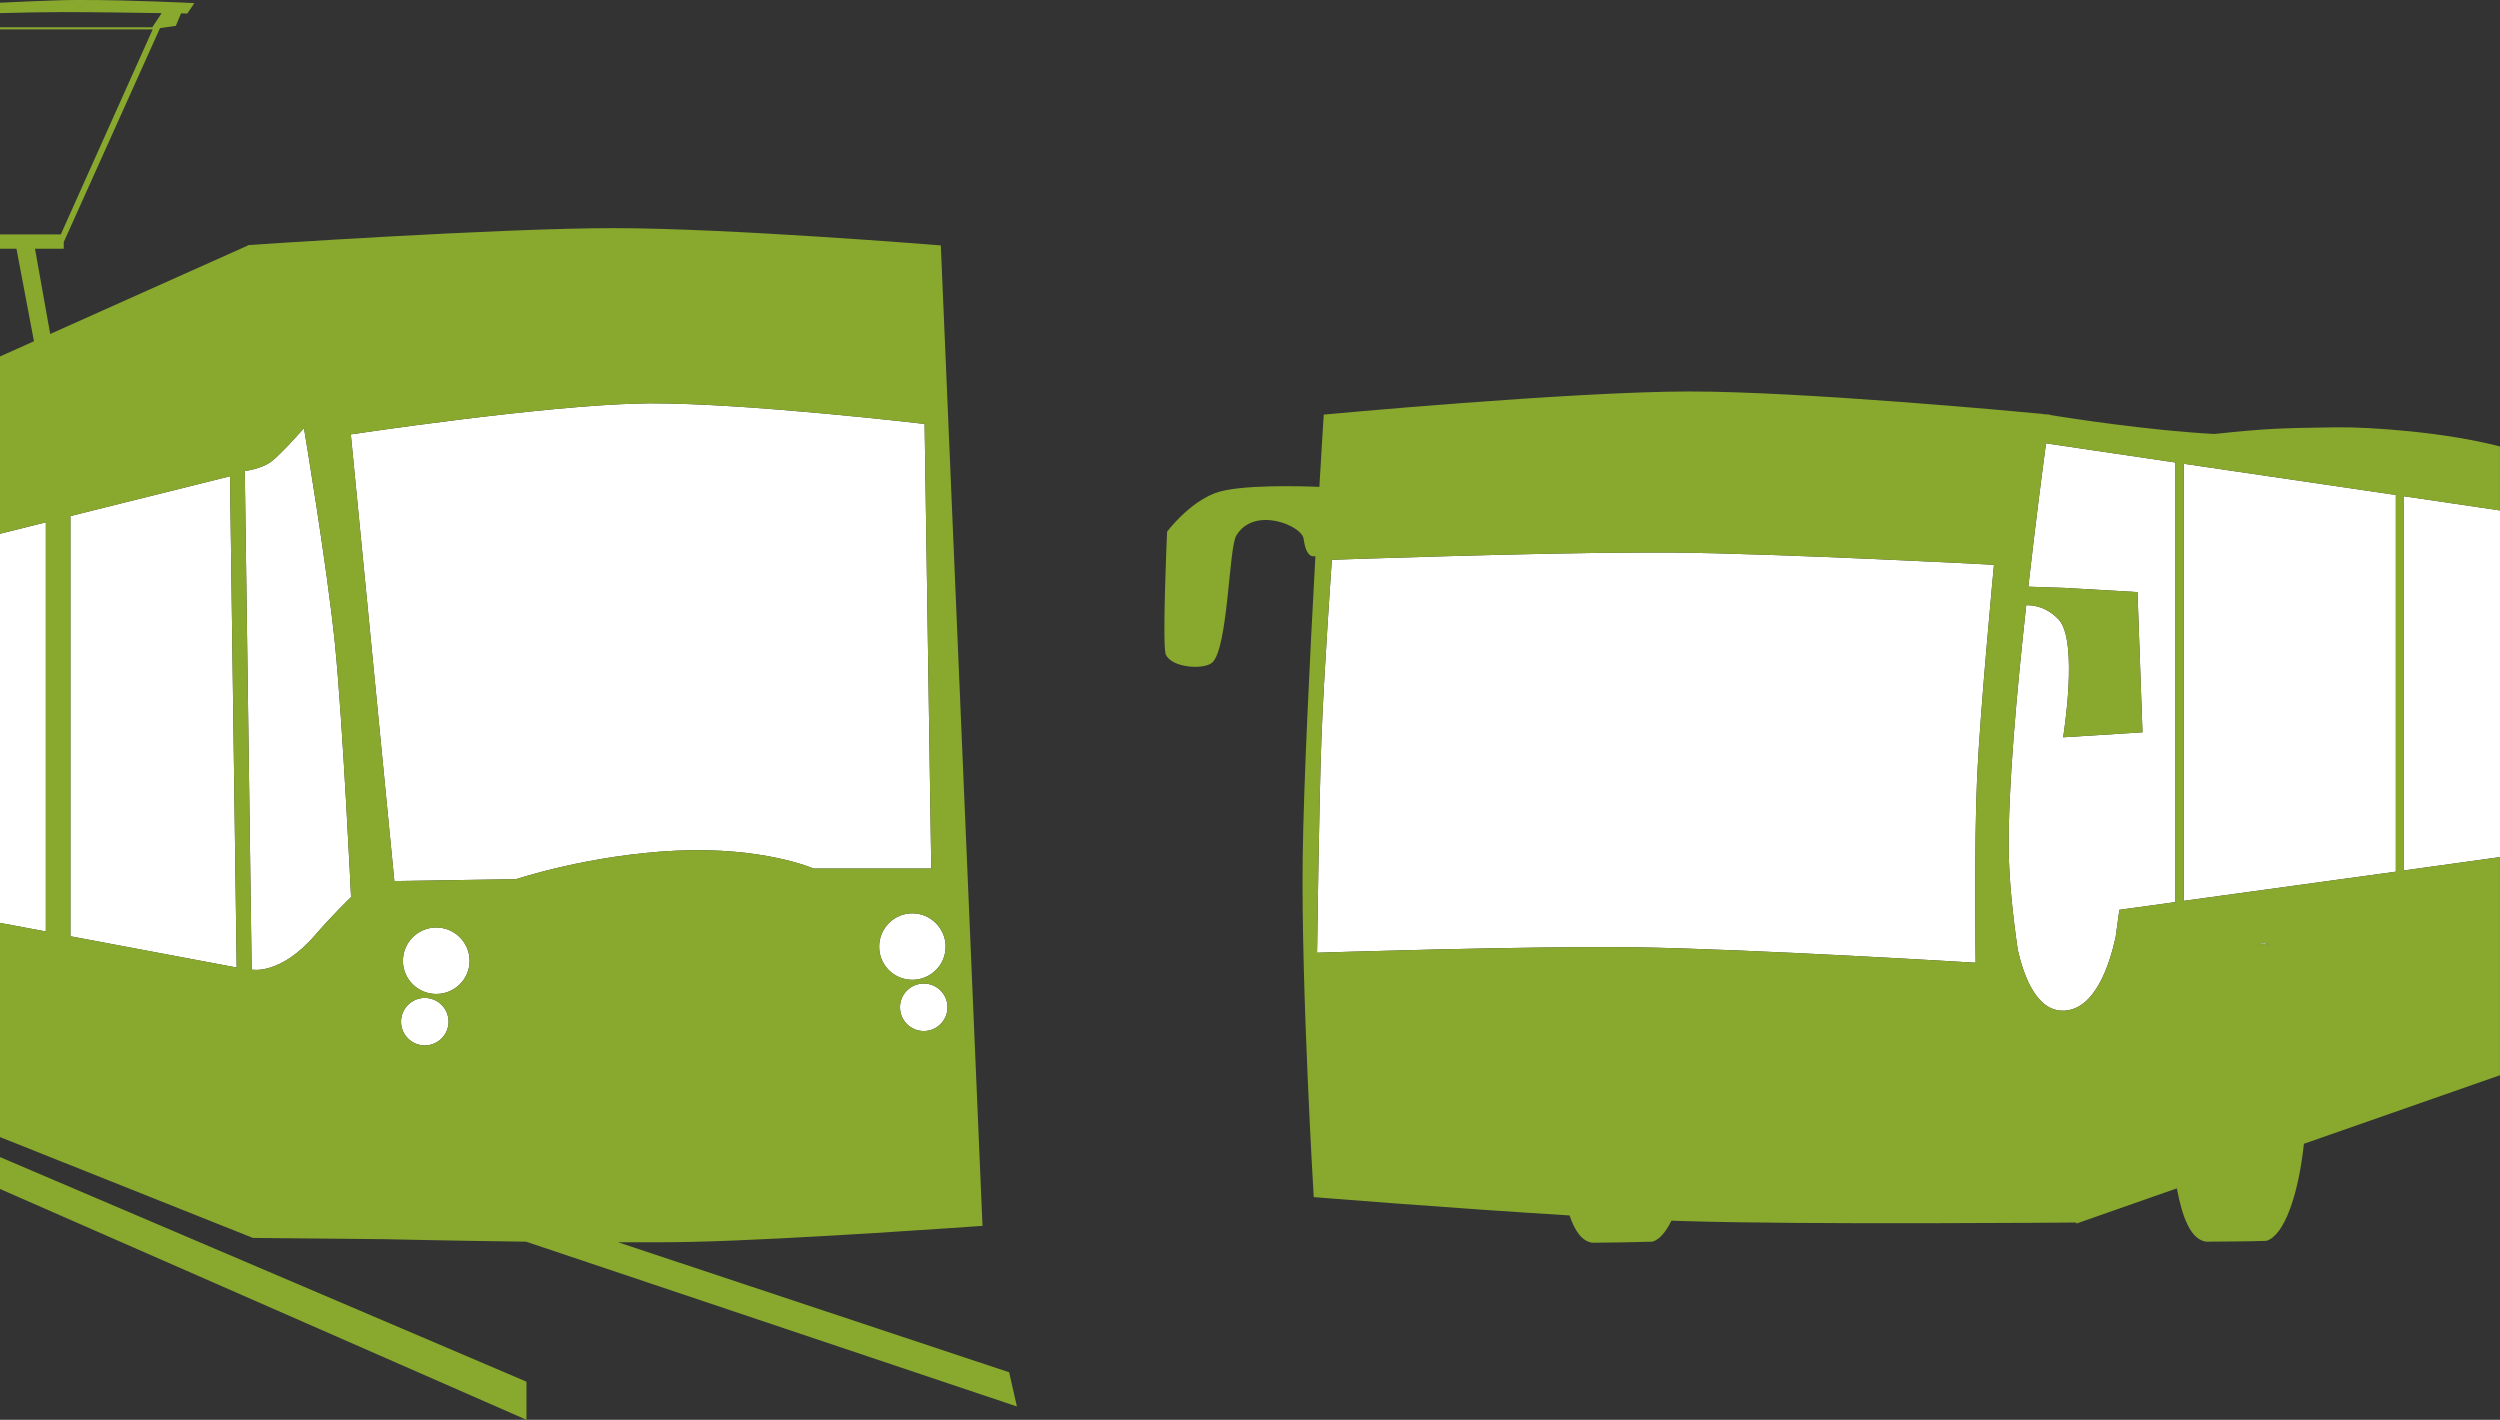 <?xml version="1.0" encoding="UTF-8" standalone="no"?>
<!-- Created with Inkscape (http://www.inkscape.org/) -->

<svg
   xmlns:dc="http://purl.org/dc/elements/1.1/"
   xmlns:cc="http://creativecommons.org/ns#"
   xmlns:rdf="http://www.w3.org/1999/02/22-rdf-syntax-ns#"
   xmlns:svg="http://www.w3.org/2000/svg"
   xmlns="http://www.w3.org/2000/svg"
   xmlns:sodipodi="http://sodipodi.sourceforge.net/DTD/sodipodi-0.dtd"
   xmlns:inkscape="http://www.inkscape.org/namespaces/inkscape"
   id="svg2"
   version="1.1"
   inkscape:version="0.48.4 r9939"
   width="375"
   height="212.969"
   xml:space="preserve"
   sodipodi:docname="urabstimmung_VMT.svg"><rect width="100%" height="100%" fill="#333333" stroke="none"/><defs
     id="defs6"><clipPath
       clipPathUnits="userSpaceOnUse"
       id="clipPath16"><path
         d="m 0,0 841.89,0 0,1190.551 -841.89,0 L 0,0 z"
         id="path18"
         inkscape:connector-curvature="0" /></clipPath><clipPath
       clipPathUnits="userSpaceOnUse"
       id="clipPath24"><path
         d="m -718.885,565.094 1641.145,0 0,-598.3 -1641.145,0 0,598.3 z"
         id="path26"
         inkscape:connector-curvature="0" /></clipPath><clipPath
       clipPathUnits="userSpaceOnUse"
       id="clipPath28"><path
         d="m -717.885,-32.206 1639.144,0 0,596.3 -1639.144,0 0,-596.3 z"
         id="path30"
         inkscape:connector-curvature="0" /></clipPath><clipPath
       clipPathUnits="userSpaceOnUse"
       id="clipPath32"><path
         d="m -717.885,-32.206 1639.144,0 0,596.3 -1639.144,0 0,-596.3 z"
         id="path34"
         inkscape:connector-curvature="0" /></clipPath><clipPath
       clipPathUnits="userSpaceOnUse"
       id="clipPath36"><path
         d="m -717.885,-32.206 1639.144,0 0,596.3 -1639.144,0 0,-596.3 z"
         id="path38"
         inkscape:connector-curvature="0" /></clipPath><clipPath
       clipPathUnits="userSpaceOnUse"
       id="clipPath40"><path
         d="m -717.885,-32.206 1639.144,0 0,596.3 -1639.144,0 0,-596.3 z"
         id="path42"
         inkscape:connector-curvature="0" /></clipPath><clipPath
       clipPathUnits="userSpaceOnUse"
       id="clipPath44"><path
         d="m -717.885,-32.206 1639.144,0 0,596.3 -1639.144,0 0,-596.3 z"
         id="path46"
         inkscape:connector-curvature="0" /></clipPath><clipPath
       clipPathUnits="userSpaceOnUse"
       id="clipPath48"><path
         d="m -717.885,-32.206 1639.144,0 0,596.3 -1639.144,0 0,-596.3 z"
         id="path50"
         inkscape:connector-curvature="0" /></clipPath><clipPath
       clipPathUnits="userSpaceOnUse"
       id="clipPath52"><path
         d="m -717.885,-32.206 1639.144,0 0,596.3 -1639.144,0 0,-596.3 z"
         id="path54"
         inkscape:connector-curvature="0" /></clipPath><clipPath
       clipPathUnits="userSpaceOnUse"
       id="clipPath56"><path
         d="m -717.885,-32.206 1639.144,0 0,596.3 -1639.144,0 0,-596.3 z"
         id="path58"
         inkscape:connector-curvature="0" /></clipPath><clipPath
       clipPathUnits="userSpaceOnUse"
       id="clipPath60"><path
         d="m -717.885,-32.206 1639.144,0 0,596.3 -1639.144,0 0,-596.3 z"
         id="path62"
         inkscape:connector-curvature="0" /></clipPath><clipPath
       clipPathUnits="userSpaceOnUse"
       id="clipPath64"><path
         d="m -717.885,-32.206 1639.144,0 0,596.3 -1639.144,0 0,-596.3 z"
         id="path66"
         inkscape:connector-curvature="0" /></clipPath><clipPath
       clipPathUnits="userSpaceOnUse"
       id="clipPath68"><path
         d="m -717.885,-32.206 1639.144,0 0,596.3 -1639.144,0 0,-596.3 z"
         id="path70"
         inkscape:connector-curvature="0" /></clipPath><clipPath
       clipPathUnits="userSpaceOnUse"
       id="clipPath72"><path
         d="m -717.885,-32.206 1639.144,0 0,596.3 -1639.144,0 0,-596.3 z"
         id="path74"
         inkscape:connector-curvature="0" /></clipPath><clipPath
       clipPathUnits="userSpaceOnUse"
       id="clipPath76"><path
         d="m -717.885,-32.206 1639.144,0 0,596.3 -1639.144,0 0,-596.3 z"
         id="path78"
         inkscape:connector-curvature="0" /></clipPath><clipPath
       clipPathUnits="userSpaceOnUse"
       id="clipPath80"><path
         d="m -717.885,-32.206 1639.144,0 0,596.3 -1639.144,0 0,-596.3 z"
         id="path82"
         inkscape:connector-curvature="0" /></clipPath><clipPath
       clipPathUnits="userSpaceOnUse"
       id="clipPath84"><path
         d="m -717.885,-32.206 1639.144,0 0,596.3 -1639.144,0 0,-596.3 z"
         id="path86"
         inkscape:connector-curvature="0" /></clipPath><clipPath
       clipPathUnits="userSpaceOnUse"
       id="clipPath88"><path
         d="m -717.885,-32.206 1639.144,0 0,596.3 -1639.144,0 0,-596.3 z"
         id="path90"
         inkscape:connector-curvature="0" /></clipPath><clipPath
       clipPathUnits="userSpaceOnUse"
       id="clipPath92"><path
         d="m -717.885,-32.206 1639.144,0 0,596.3 -1639.144,0 0,-596.3 z"
         id="path94"
         inkscape:connector-curvature="0" /></clipPath><clipPath
       clipPathUnits="userSpaceOnUse"
       id="clipPath96"><path
         d="m -717.885,-32.206 1639.144,0 0,596.3 -1639.144,0 0,-596.3 z"
         id="path98"
         inkscape:connector-curvature="0" /></clipPath><clipPath
       clipPathUnits="userSpaceOnUse"
       id="clipPath100"><path
         d="m -717.885,-32.206 1639.144,0 0,596.3 -1639.144,0 0,-596.3 z"
         id="path102"
         inkscape:connector-curvature="0" /></clipPath><clipPath
       clipPathUnits="userSpaceOnUse"
       id="clipPath104"><path
         d="m -717.885,-32.206 1639.144,0 0,596.3 -1639.144,0 0,-596.3 z"
         id="path106"
         inkscape:connector-curvature="0" /></clipPath><clipPath
       clipPathUnits="userSpaceOnUse"
       id="clipPath108"><path
         d="m -717.885,-32.206 1639.144,0 0,596.3 -1639.144,0 0,-596.3 z"
         id="path110"
         inkscape:connector-curvature="0" /></clipPath><clipPath
       clipPathUnits="userSpaceOnUse"
       id="clipPath112"><path
         d="m -717.885,-32.206 1639.144,0 0,596.3 -1639.144,0 0,-596.3 z"
         id="path114"
         inkscape:connector-curvature="0" /></clipPath><clipPath
       clipPathUnits="userSpaceOnUse"
       id="clipPath116"><path
         d="m -717.885,-32.206 1639.144,0 0,596.3 -1639.144,0 0,-596.3 z"
         id="path118"
         inkscape:connector-curvature="0" /></clipPath><clipPath
       clipPathUnits="userSpaceOnUse"
       id="clipPath120"><path
         d="m -717.885,-32.206 1639.144,0 0,596.3 -1639.144,0 0,-596.3 z"
         id="path122"
         inkscape:connector-curvature="0" /></clipPath><clipPath
       clipPathUnits="userSpaceOnUse"
       id="clipPath124"><path
         d="m -717.885,-32.206 1639.144,0 0,596.3 -1639.144,0 0,-596.3 z"
         id="path126"
         inkscape:connector-curvature="0" /></clipPath><clipPath
       clipPathUnits="userSpaceOnUse"
       id="clipPath128"><path
         d="m -717.885,-32.206 1639.144,0 0,596.3 -1639.144,0 0,-596.3 z"
         id="path130"
         inkscape:connector-curvature="0" /></clipPath><clipPath
       clipPathUnits="userSpaceOnUse"
       id="clipPath132"><path
         d="m -717.885,-32.206 1639.144,0 0,596.3 -1639.144,0 0,-596.3 z"
         id="path134"
         inkscape:connector-curvature="0" /></clipPath><clipPath
       clipPathUnits="userSpaceOnUse"
       id="clipPath136"><path
         d="m -717.885,-32.206 1639.144,0 0,596.3 -1639.144,0 0,-596.3 z"
         id="path138"
         inkscape:connector-curvature="0" /></clipPath><clipPath
       clipPathUnits="userSpaceOnUse"
       id="clipPath140"><path
         d="m -717.885,-32.206 1639.144,0 0,596.3 -1639.144,0 0,-596.3 z"
         id="path142"
         inkscape:connector-curvature="0" /></clipPath><clipPath
       clipPathUnits="userSpaceOnUse"
       id="clipPath1742"><path
         d="m 512.504,1024.458 329.386,0 0,166.093 -329.386,0 0,-166.093 z"
         id="path1744"
         inkscape:connector-curvature="0" /></clipPath><clipPath
       clipPathUnits="userSpaceOnUse"
       id="clipPath2284"><path
         d="m 512.504,1024.458 329.386,0 0,166.093 -329.386,0 0,-166.093 z"
         id="path2286"
         inkscape:connector-curvature="0" /></clipPath><clipPath
       clipPathUnits="userSpaceOnUse"
       id="clipPath2300"><path
         d="m 512.504,1024.458 329.386,0 0,166.093 -329.386,0 0,-166.093 z"
         id="path2302"
         inkscape:connector-curvature="0" /></clipPath><clipPath
       clipPathUnits="userSpaceOnUse"
       id="clipPath2316"><path
         d="m 512.504,1024.458 329.386,0 0,166.093 -329.386,0 0,-166.093 z"
         id="path2318"
         inkscape:connector-curvature="0" /></clipPath><clipPath
       clipPathUnits="userSpaceOnUse"
       id="clipPath2332"><path
         d="m 512.504,1024.458 329.386,0 0,166.093 -329.386,0 0,-166.093 z"
         id="path2334"
         inkscape:connector-curvature="0" /></clipPath><clipPath
       clipPathUnits="userSpaceOnUse"
       id="clipPath2348"><path
         d="m 512.504,1024.458 329.386,0 0,166.093 -329.386,0 0,-166.093 z"
         id="path2350"
         inkscape:connector-curvature="0" /></clipPath><clipPath
       clipPathUnits="userSpaceOnUse"
       id="clipPath2364"><path
         d="m 512.504,1024.458 329.386,0 0,166.093 -329.386,0 0,-166.093 z"
         id="path2366"
         inkscape:connector-curvature="0" /></clipPath><clipPath
       clipPathUnits="userSpaceOnUse"
       id="clipPath2380"><path
         d="m 512.504,1024.458 329.386,0 0,166.093 -329.386,0 0,-166.093 z"
         id="path2382"
         inkscape:connector-curvature="0" /></clipPath><clipPath
       clipPathUnits="userSpaceOnUse"
       id="clipPath2396"><path
         d="m 512.504,1024.458 329.386,0 0,166.093 -329.386,0 0,-166.093 z"
         id="path2398"
         inkscape:connector-curvature="0" /></clipPath><clipPath
       clipPathUnits="userSpaceOnUse"
       id="clipPath2414"><path
         d="m 512.504,1024.458 329.386,0 0,166.093 -329.386,0 0,-166.093 z"
         id="path2416"
         inkscape:connector-curvature="0" /></clipPath><clipPath
       clipPathUnits="userSpaceOnUse"
       id="clipPath2430"><path
         d="m 512.504,1024.458 329.386,0 0,166.093 -329.386,0 0,-166.093 z"
         id="path2432"
         inkscape:connector-curvature="0" /></clipPath><clipPath
       clipPathUnits="userSpaceOnUse"
       id="clipPath2446"><path
         d="m 512.504,1024.458 329.386,0 0,166.093 -329.386,0 0,-166.093 z"
         id="path2448"
         inkscape:connector-curvature="0" /></clipPath><clipPath
       clipPathUnits="userSpaceOnUse"
       id="clipPath2462"><path
         d="m 512.504,1024.458 329.386,0 0,166.093 -329.386,0 0,-166.093 z"
         id="path2464"
         inkscape:connector-curvature="0" /></clipPath><clipPath
       clipPathUnits="userSpaceOnUse"
       id="clipPath2484"><path
         d="m 512.504,1024.458 329.386,0 0,166.093 -329.386,0 0,-166.093 z"
         id="path2486"
         inkscape:connector-curvature="0" /></clipPath><clipPath
       clipPathUnits="userSpaceOnUse"
       id="clipPath2506"><path
         d="m 512.504,1024.458 329.386,0 0,166.093 -329.386,0 0,-166.093 z"
         id="path2508"
         inkscape:connector-curvature="0" /></clipPath><clipPath
       clipPathUnits="userSpaceOnUse"
       id="clipPath2522"><path
         d="m 512.504,1024.458 329.386,0 0,166.093 -329.386,0 0,-166.093 z"
         id="path2524"
         inkscape:connector-curvature="0" /></clipPath><clipPath
       clipPathUnits="userSpaceOnUse"
       id="clipPath2538"><path
         d="m 512.504,1024.458 329.386,0 0,166.093 -329.386,0 0,-166.093 z"
         id="path2540"
         inkscape:connector-curvature="0" /></clipPath><clipPath
       clipPathUnits="userSpaceOnUse"
       id="clipPath2554"><path
         d="m 512.504,1024.458 329.386,0 0,166.093 -329.386,0 0,-166.093 z"
         id="path2556"
         inkscape:connector-curvature="0" /></clipPath><clipPath
       clipPathUnits="userSpaceOnUse"
       id="clipPath2570"><path
         d="m 512.504,1024.458 329.386,0 0,166.093 -329.386,0 0,-166.093 z"
         id="path2572"
         inkscape:connector-curvature="0" /></clipPath><clipPath
       clipPathUnits="userSpaceOnUse"
       id="clipPath2594"><path
         d="m 512.504,1024.458 329.386,0 0,166.093 -329.386,0 0,-166.093 z"
         id="path2596"
         inkscape:connector-curvature="0" /></clipPath><clipPath
       clipPathUnits="userSpaceOnUse"
       id="clipPath2610"><path
         d="m 512.504,1024.458 329.386,0 0,166.093 -329.386,0 0,-166.093 z"
         id="path2612"
         inkscape:connector-curvature="0" /></clipPath><clipPath
       clipPathUnits="userSpaceOnUse"
       id="clipPath2636"><path
         d="m 512.504,1024.458 329.386,0 0,166.093 -329.386,0 0,-166.093 z"
         id="path2638"
         inkscape:connector-curvature="0" /></clipPath><clipPath
       clipPathUnits="userSpaceOnUse"
       id="clipPath2664"><path
         d="m 512.504,1024.458 329.386,0 0,166.093 -329.386,0 0,-166.093 z"
         id="path2666"
         inkscape:connector-curvature="0" /></clipPath><clipPath
       clipPathUnits="userSpaceOnUse"
       id="clipPath2688"><path
         d="m 512.504,1024.458 329.386,0 0,166.093 -329.386,0 0,-166.093 z"
         id="path2690"
         inkscape:connector-curvature="0" /></clipPath><clipPath
       clipPathUnits="userSpaceOnUse"
       id="clipPath2734"><path
         d="m 512.504,1024.458 329.386,0 0,166.093 -329.386,0 0,-166.093 z"
         id="path2736"
         inkscape:connector-curvature="0" /></clipPath><clipPath
       clipPathUnits="userSpaceOnUse"
       id="clipPath2758"><path
         d="m 512.504,1024.458 329.386,0 0,166.093 -329.386,0 0,-166.093 z"
         id="path2760"
         inkscape:connector-curvature="0" /></clipPath><clipPath
       clipPathUnits="userSpaceOnUse"
       id="clipPath2798"><path
         d="m 512.504,1024.458 329.386,0 0,166.093 -329.386,0 0,-166.093 z"
         id="path2800"
         inkscape:connector-curvature="0" /></clipPath><clipPath
       clipPathUnits="userSpaceOnUse"
       id="clipPath2842"><path
         d="m 512.504,1024.458 329.386,0 0,166.093 -329.386,0 0,-166.093 z"
         id="path2844"
         inkscape:connector-curvature="0" /></clipPath><clipPath
       clipPathUnits="userSpaceOnUse"
       id="clipPath2858"><path
         d="m 512.504,1024.458 329.386,0 0,166.093 -329.386,0 0,-166.093 z"
         id="path2860"
         inkscape:connector-curvature="0" /></clipPath><clipPath
       clipPathUnits="userSpaceOnUse"
       id="clipPath2874"><path
         d="m 512.504,1024.458 329.386,0 0,166.093 -329.386,0 0,-166.093 z"
         id="path2876"
         inkscape:connector-curvature="0" /></clipPath><clipPath
       clipPathUnits="userSpaceOnUse"
       id="clipPath2902"><path
         d="m 512.504,1024.458 329.386,0 0,166.093 -329.386,0 0,-166.093 z"
         id="path2904"
         inkscape:connector-curvature="0" /></clipPath><clipPath
       clipPathUnits="userSpaceOnUse"
       id="clipPath2948"><path
         d="m 512.504,1024.458 329.386,0 0,166.093 -329.386,0 0,-166.093 z"
         id="path2950"
         inkscape:connector-curvature="0" /></clipPath><clipPath
       clipPathUnits="userSpaceOnUse"
       id="clipPath2964"><path
         d="m 512.504,1024.458 329.386,0 0,166.093 -329.386,0 0,-166.093 z"
         id="path2966"
         inkscape:connector-curvature="0" /></clipPath><clipPath
       clipPathUnits="userSpaceOnUse"
       id="clipPath2990"><path
         d="m 512.504,1024.458 329.386,0 0,166.093 -329.386,0 0,-166.093 z"
         id="path2992"
         inkscape:connector-curvature="0" /></clipPath><clipPath
       clipPathUnits="userSpaceOnUse"
       id="clipPath3006"><path
         d="m 512.504,1024.458 329.386,0 0,166.093 -329.386,0 0,-166.093 z"
         id="path3008"
         inkscape:connector-curvature="0" /></clipPath><clipPath
       clipPathUnits="userSpaceOnUse"
       id="clipPath3026"><path
         d="m 512.504,1024.458 329.386,0 0,166.093 -329.386,0 0,-166.093 z"
         id="path3028"
         inkscape:connector-curvature="0" /></clipPath><clipPath
       clipPathUnits="userSpaceOnUse"
       id="clipPath3046"><path
         d="m 512.504,1024.458 329.386,0 0,166.093 -329.386,0 0,-166.093 z"
         id="path3048"
         inkscape:connector-curvature="0" /></clipPath><clipPath
       clipPathUnits="userSpaceOnUse"
       id="clipPath3066"><path
         d="m 512.504,1024.458 329.386,0 0,166.093 -329.386,0 0,-166.093 z"
         id="path3068"
         inkscape:connector-curvature="0" /></clipPath><clipPath
       clipPathUnits="userSpaceOnUse"
       id="clipPath3092"><path
         d="m 512.504,1024.458 329.386,0 0,166.093 -329.386,0 0,-166.093 z"
         id="path3094"
         inkscape:connector-curvature="0" /></clipPath><clipPath
       clipPathUnits="userSpaceOnUse"
       id="clipPath3162"><path
         d="m 512.504,1024.458 329.386,0 0,166.093 -329.386,0 0,-166.093 z"
         id="path3164"
         inkscape:connector-curvature="0" /></clipPath><clipPath
       clipPathUnits="userSpaceOnUse"
       id="clipPath3218"><path
         d="m 512.504,1024.458 329.386,0 0,166.093 -329.386,0 0,-166.093 z"
         id="path3220"
         inkscape:connector-curvature="0" /></clipPath><clipPath
       clipPathUnits="userSpaceOnUse"
       id="clipPath3234"><path
         d="m 512.504,1024.458 329.386,0 0,166.093 -329.386,0 0,-166.093 z"
         id="path3236"
         inkscape:connector-curvature="0" /></clipPath><clipPath
       clipPathUnits="userSpaceOnUse"
       id="clipPath3250"><path
         d="m 512.504,1024.458 329.386,0 0,166.093 -329.386,0 0,-166.093 z"
         id="path3252"
         inkscape:connector-curvature="0" /></clipPath><clipPath
       clipPathUnits="userSpaceOnUse"
       id="clipPath3274"><path
         d="m 0,0 841.89,0 0,1190.551 -841.89,0 L 0,0 z"
         id="path3276"
         inkscape:connector-curvature="0" /></clipPath><clipPath
       clipPathUnits="userSpaceOnUse"
       id="clipPath3330"><path
         d="m 348.662,673.64 386.409,0 0,171.085 -386.409,0 0,-171.085 z"
         id="path3332"
         inkscape:connector-curvature="0" /></clipPath></defs><sodipodi:namedview
     pagecolor="#ffffff"
     bordercolor="#666666"
     borderopacity="1"
     objecttolerance="10"
     gridtolerance="10"
     guidetolerance="10"
     inkscape:pageopacity="0"
     inkscape:pageshadow="2"
     inkscape:window-width="1680"
     inkscape:window-height="984"
     id="namedview4"
     showgrid="false"
     fit-margin-top="0"
     fit-margin-left="0"
     fit-margin-right="0"
     fit-margin-bottom="0"
     inkscape:zoom="1.2686573"
     inkscape:cx="402.75647"
     inkscape:cy="51.131208"
     inkscape:window-x="0"
     inkscape:window-y="27"
     inkscape:window-maximized="1"
     inkscape:current-layer="g10" /><g
     id="g10"
     inkscape:groupmode="layer"
     inkscape:label="urabstimmung_vmt2016_plakatA3-2"
     transform="matrix(1.25,0,0,-1.25,-489.812,1055.532)"><path
       style="fill:#ffffff;fill-opacity:1;stroke:none"
       d="m 97.469,60.5 c -0.474,0.001 -0.96,0.024 -1.406,0.031 -14.349,0.261 -43.438,4.625 -43.438,4.625 l 6.531,67 18.25,-0.281 c 0,0 11.009,-3.683 24.094,-4.281 13.085,-0.599 20.531,2.688 20.531,2.688 l 17.656,0 -1,-66.688 c 0,0 -26.515,-3.136 -41.219,-3.094 z m -51.875,3.719 c 0,0 -3.49,3.989 -4.969,5.062 -1.479,1.075 -3.906,1.375 -3.906,1.375 L 37.75,145.438 c 0,0 4.274,0.912 9.531,-5.188 2.591,-3.006 5.375,-5.688 5.375,-5.688 0,0 -1.23,-26.151 -2.406,-37.875 C 49.075,84.964 45.594,64.219 45.594,64.219 z M 306.906,66.5 c -0.62,4.586 -1.621,12.355 -2.656,21.5 l 5.594,0.188 10.781,0.625 0.75,21.031 -11.906,0.75 c 0,0 2.364,-14.479 -0.688,-17.688 -1.691,-1.779 -3.529,-2.149 -4.844,-2.125 -1.433,13.023 -2.74,27.532 -2.625,36.781 0.052,4.381 0.573,9.518 1.344,14.844 0.924,4.16 2.929,9.456 7.062,9.188 4.561,-0.296 6.707,-6.827 7.625,-11.031 l 0.562,-4.094 8.406,-1.156 0,-65.938 z m 20.656,3.062 0,65.562 31.812,-4.375 0,-56.5 z M 34.5,71.438 l -23.938,5.969 0,63.031 24.938,4.688 z m 326.094,3 0,56.125 14.406,-2 0,-52 z M 6.875,78.344 0,80.062 l 0,58.375 6.875,1.281 z M 247,82.875 c -17.37,0.028 -47.219,1.094 -47.219,1.094 0,0 -1.19,16.927 -1.562,26.75 -0.371,9.82 -0.656,32.188 -0.656,32.188 0,0 31.851,-1.036 47.781,-0.812 17.016,0.239 51,2.312 51,2.312 0,0 -0.236,-17.64 0.219,-27.75 0.453,-10.111 2.531,-31.938 2.531,-31.938 0,0 -32.226,-1.71 -48.781,-1.844 -1.035,-0.007 -2.154,-0.001 -3.312,0 z M 136.844,137 c -2.755,0 -4.969,2.245 -4.969,5 0,2.756 2.214,4.969 4.969,4.969 2.755,0 5,-2.212 5,-4.969 0,-2.755 -2.245,-5 -5,-5 z m -71.406,2.125 c -2.756,0 -5,2.245 -5,5 0,2.755 2.244,4.969 5,4.969 2.754,0 5,-2.214 5,-4.969 0,-2.755 -2.246,-5 -5,-5 z m 274,2.312 c -0.285,0 -0.57,0.074 -0.844,0.25 0.253,-0.098 0.495,-0.155 0.75,-0.156 0.416,0 0.824,0.16 1.219,0.406 -0.369,-0.325 -0.735,-0.497 -1.125,-0.5 z m -200.875,6.094 c -1.969,0 -3.562,1.595 -3.562,3.562 0,1.969 1.594,3.562 3.562,3.562 1.966,0 3.562,-1.594 3.562,-3.562 0,-1.968 -1.596,-3.562 -3.562,-3.562 z m -74.844,2.156 c -1.969,0 -3.562,1.595 -3.562,3.562 0,1.969 1.594,3.562 3.562,3.562 1.969,0 3.562,-1.594 3.562,-3.562 0,-1.968 -1.594,-3.562 -3.562,-3.562 z"
       transform="matrix(0.8,0,0,-0.8,391.85,844.425)"
       id="rect3137"
       inkscape:connector-curvature="0"
       sodipodi:nodetypes="cccccsccccccccccccccccccccccccccccccccccccccccccccccccccccccccccsssssssssscccccssssssssss" /><path
       style="fill:#88a92d;fill-opacity:1;stroke:none"
       d="m 502.062,432.656 c -1.06,0.002 -2.089,0.004 -3.031,0.031 -2.833,0.08 -6.116,0.231 -9.219,0.375 l 0,1.562 c 3.313,-0.085 6.71,-0.156 9.281,-0.156 4.527,0 11.052,0.095 14.969,0.156 l -1.406,2.125 -22.844,0 0,0.312 22.906,0 -13.781,30.75 -9.125,0 0,2.156 2.469,0 2.625,13.875 -5.094,2.281 0,26.594 6.875,-1.719 0,61.375 -6.875,-1.281 0,32.125 37.938,15.125 19.688,0.188 c 0,0 9.954,0.235 21.281,0.375 l 73.625,24.719 L 641.188,638.5 582.531,619 c 4.105,0.006 7.941,0.008 11.062,-0.062 14.963,-0.333 43.594,-2.406 43.594,-2.406 l -6.25,-147.062 c 0,0 -31.738,-2.589 -49.031,-2.594 -17.293,-0.006 -54.75,2.531 -54.75,2.531 l -29.812,13.344 -2.281,-12.781 4.312,0 0,-1 14.438,-32.094 2.375,-0.344 0.781,-1.875 c 0.104,0 0.938,0.031 0.938,0.031 l 1.062,-1.562 c 0,0 -9.477,-0.489 -16.906,-0.469 z M 743.344,491.375 c -17.745,0 -54.969,3.469 -54.969,3.469 0,0 -0.286,4.449 -0.656,10.844 -2.389,-0.104 -12.111,-0.417 -15.656,0.938 -4.027,1.539 -7.188,5.781 -7.188,5.781 0,0 -0.766,17.134 -0.188,18.438 0.894,2.011 5.793,2.329 7,1.156 2.337,-2.272 2.451,-17.134 3.562,-19 2.671,-4.487 9.825,-1.508 10.094,0.438 0.375,2.695 1.284,2.783 1.781,2.625 -0.826,15.011 -1.769,34.242 -1.906,45.156 -0.247,19.561 1.656,51 1.656,51 0,0 20.387,1.656 38.375,2.75 0.774,2.281 1.834,3.886 3.406,4.094 3.204,-0.029 5.673,-0.055 9.031,-0.156 1.046,-0.319 1.999,-1.424 2.844,-3.156 0.598,0.024 1.249,0.044 1.812,0.062 18.108,0.573 58.227,0.224 58.812,0.219 l 0.125,0.062 0,0.094 15.062,-5.281 c 0.799,4.234 2.034,7.686 4.406,8 3.204,-0.03 5.673,-0.024 9.031,-0.125 2.629,-0.8 4.761,-6.664 5.625,-14.562 l 29.406,-10.281 0,-32.719 -14.406,2 0,-56.125 14.406,2.125 0,-9.594 c -8.078,-2.124 -19.362,-2.949 -24.625,-2.875 -8.303,0.115 -10.459,0.174 -18.219,1 -9.861,-0.532 -21.608,-2.356 -24.656,-2.844 l 0,-0.062 c 0,0 -0.831,-0.052 -0.938,-0.062 -0.039,-0.006 -0.344,-0.062 -0.344,-0.062 l -0.031,0 c -3.588,-0.339 -35.881,-3.344 -52.656,-3.344 z m -156.062,1.781 C 601.985,493.114 628.5,496.25 628.5,496.25 l 1,66.688 -17.656,0 c 0,0 -7.446,-3.286 -20.531,-2.688 -13.085,0.599 -24.094,4.281 -24.094,4.281 l -18.25,0.281 -6.531,-67 c 0,0 29.089,-4.364 43.438,-4.625 0.446,-0.007 0.932,-0.03 1.406,-0.031 z m -51.875,3.719 c 0,0 3.481,20.745 4.656,32.469 1.176,11.724 2.406,37.875 2.406,37.875 0,0 -2.784,2.681 -5.375,5.688 -5.258,6.1 -9.531,5.188 -9.531,5.188 l -1.031,-74.781 c 0,0 2.428,-0.3 3.906,-1.375 1.479,-1.074 4.969,-5.062 4.969,-5.062 z m 261.312,2.281 19.406,2.875 0,65.938 -8.406,1.156 -0.562,4.094 c -0.917,4.204 -3.064,10.735 -7.625,11.031 -4.134,0.269 -6.139,-5.027 -7.062,-9.188 C 791.697,569.736 791.178,564.6 791.125,560.219 791.01,550.97 792.317,536.46 793.75,523.438 c 1.315,-0.024 3.152,0.346 4.844,2.125 3.051,3.209 0.688,17.688 0.688,17.688 l 11.906,-0.75 -0.75,-21.031 -10.781,-0.625 -5.594,-0.188 c 1.035,-9.145 2.036,-16.914 2.656,-21.5 z m 20.656,3.062 31.812,4.688 0,56.5 -31.812,4.375 0,-65.562 z m -293.062,1.875 1,73.688 -24.938,-4.688 0,-63.031 23.938,-5.969 z m 212.5,11.438 c 1.159,-10e-4 2.277,-0.008 3.312,0 16.555,0.134 48.781,1.844 48.781,1.844 0,0 -2.079,21.826 -2.531,31.938 -0.455,10.11 -0.219,27.75 -0.219,27.75 0,0 -33.984,-2.074 -51,-2.312 -15.93,-0.224 -47.781,0.812 -47.781,0.812 0,0 0.285,-22.367 0.656,-32.188 0.372,-9.822 1.562,-26.75 1.562,-26.75 0,0 29.849,-1.066 47.219,-1.094 z m -110.156,54.125 c 2.755,0 5,2.245 5,5 0,2.756 -2.245,4.969 -5,4.969 -2.755,0 -4.969,-2.212 -4.969,-4.969 0,-2.755 2.214,-5 4.969,-5 z m -71.406,2.125 c 2.754,0 5,2.245 5,5 0,2.755 -2.246,4.969 -5,4.969 -2.756,0 -5,-2.214 -5,-4.969 0,-2.755 2.244,-5 5,-5 z m 274,2.312 c 0.39,0.003 0.756,0.175 1.125,0.5 -0.395,-0.246 -0.802,-0.406 -1.219,-0.406 -0.255,10e-4 -0.497,0.059 -0.75,0.156 0.274,-0.176 0.559,-0.25 0.844,-0.25 z m -200.875,6.094 c 1.966,0 3.562,1.595 3.562,3.562 0,1.969 -1.596,3.562 -3.562,3.562 -1.969,0 -3.562,-1.594 -3.562,-3.562 0,-1.968 1.594,-3.562 3.562,-3.562 z m -74.844,2.156 c 1.969,0 3.562,1.595 3.562,3.562 0,1.969 -1.594,3.562 -3.562,3.562 -1.969,0 -3.562,-1.594 -3.562,-3.562 0,-1.968 1.594,-3.562 3.562,-3.562 z m -63.719,23.875 0,4.781 78.969,34.625 0,-5.719 -78.969,-33.688 z"
       transform="matrix(0.8,0,0,-0.8,0,1190.55)"
       id="rect7086"
       inkscape:connector-curvature="0" /></g></svg>
